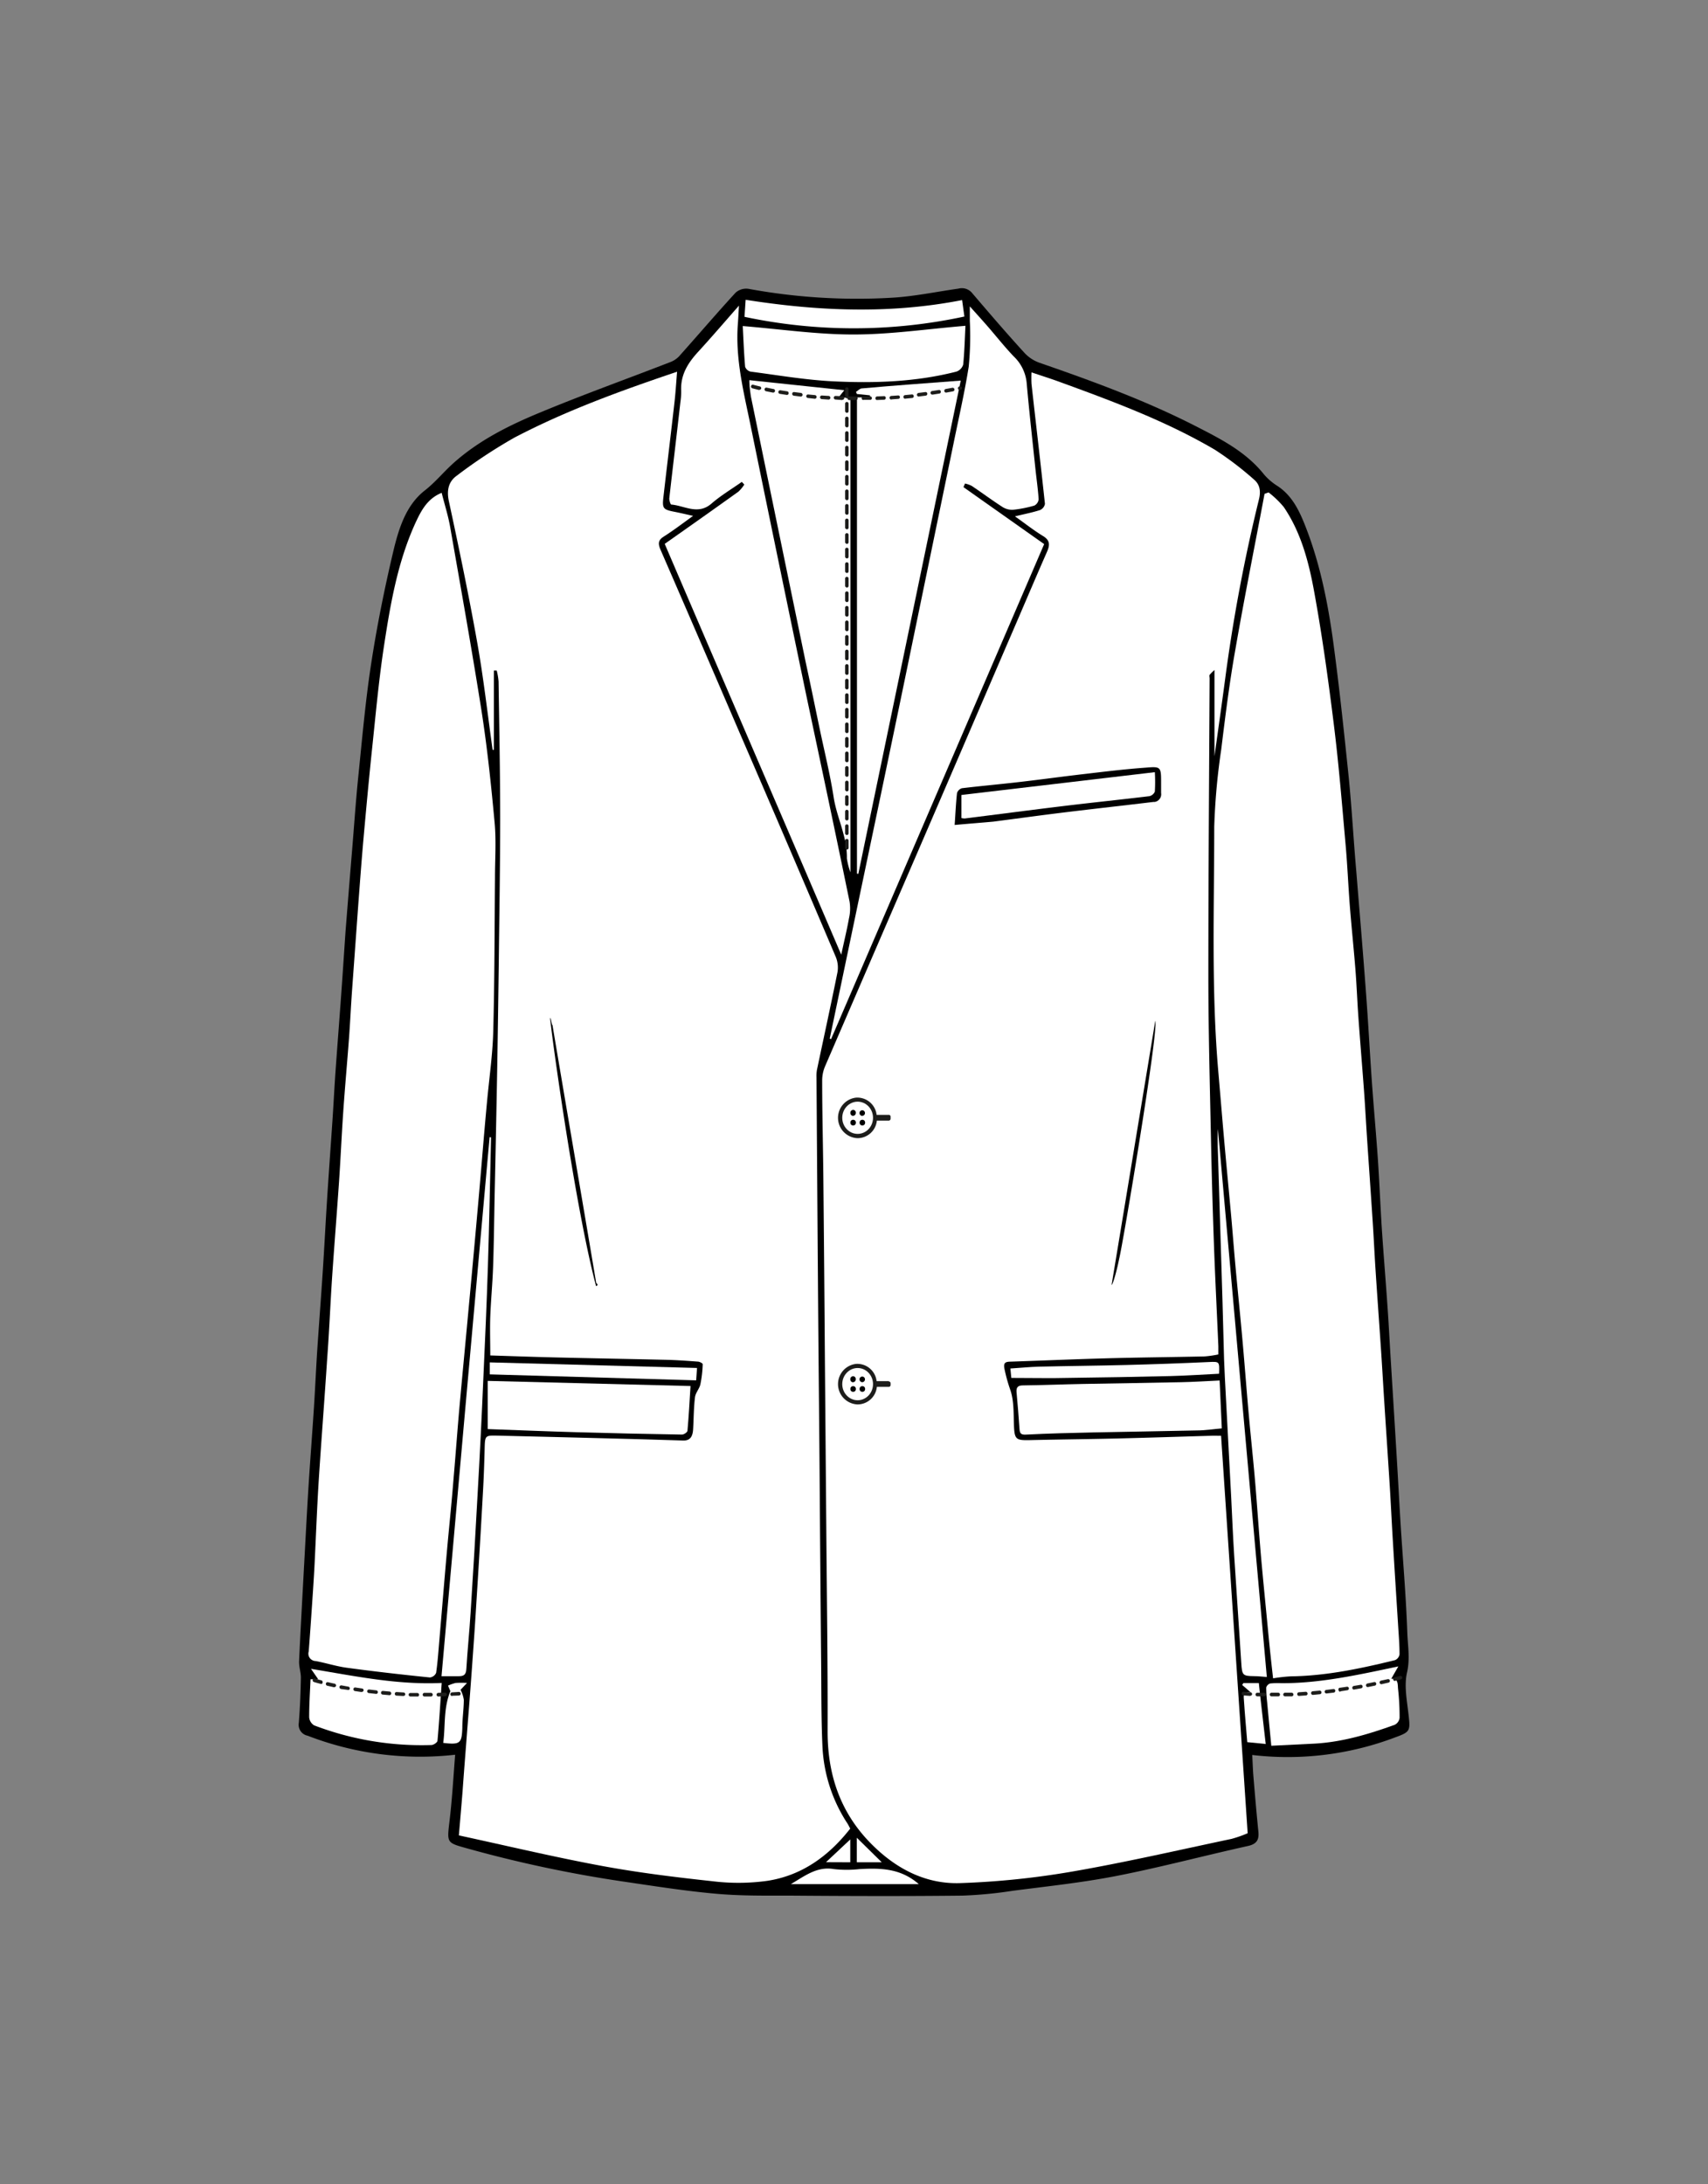 <svg id="Camada_1" data-name="Camada 1" xmlns="http://www.w3.org/2000/svg" viewBox="0 0 352 450"><rect x="0" y="0" width="352" height="450" fill="#808080" stroke="none"/><path d="M93.8,361.55a64.32,64.32,0,0,1-30.4-3.92A2.29,2.29,0,0,1,61.58,355h0c.25-3.1.37-6.21.43-9.32,0-1.14-.42-2.29-.37-3.42.29-6.4.66-12.8,1-19.19.31-5.59.59-11.18.94-16.76.34-5.39.76-10.78,1.11-16.17.26-4,.43-7.95.69-11.92.35-5.33.77-10.65,1.12-16,.34-5.09.59-10.19.92-15.28.34-5.33.73-10.65,1.09-16,.23-3.41.4-6.83.64-10.24.34-4.76.71-9.52,1.06-14.29s.67-9.66,1-14.49q.66-8.35,1.35-16.7c.42-5.07.76-10.16,1.28-15.22.8-7.82,1.48-15.67,2.68-23.43s2.71-15.23,4.48-22.74c1.12-4.75,2.6-9.69,6.53-12.76,2.19-1.71,3.89-3.83,5.91-5.64,5.31-4.75,11.57-7.84,18-10.49,8.77-3.64,17.7-6.84,26.54-10.27a5.05,5.05,0,0,0,1.93-1.21c3.91-4.37,7.72-8.84,11.68-13.15a3.28,3.28,0,0,1,2.66-.8,123.27,123.27,0,0,0,29.27,1.85c4.7-.24,9.37-1.24,14-1.89a2.74,2.74,0,0,1,2.85.94c3.58,4.19,7.14,8.34,10.8,12.34a7.76,7.76,0,0,0,3.07,2c11,3.81,21.93,7.8,32.35,13.14,5.07,2.6,10.19,5.19,13.93,9.89a12.12,12.12,0,0,0,2.81,2.39c3,2,4.47,5.11,5.73,8.34,3.26,8.33,4.87,17.1,6,26,1.11,8.47,2,17,2.88,25.47.65,6.48,1,13,1.57,19.47.67,8.35,1.39,16.69,2,25,.47,6.2.79,12.4,1.23,18.6.37,5.2.85,10.39,1.21,15.59.33,4.84.52,9.69.83,14.53.36,5.45.82,10.89,1.19,16.34.24,3.41.41,6.83.62,10.24q.69,11,1.35,22c.25,4.16.46,8.31.72,12.47.47,7.38,1.11,14.75,1.37,22.14.09,2.71.6,5.38-.06,8.26-.63,2.72,0,5.81.32,8.71.36,3.25.36,3.51-2.64,4.6a62.52,62.52,0,0,1-29.58,3.67c.09,1.58.13,3.09.26,4.6.31,3.71.63,7.42,1,11.12.19,1.74-.32,2.58-2,3-9.07,2-18.07,4.41-27.17,6.19-7.08,1.39-14.28,2.14-21.43,3.07a86.79,86.79,0,0,1-10.44,1c-11.78.13-23.56.09-35.35,0-5.1,0-10.22.07-15.29-.38-6.42-.57-12.8-1.58-19.19-2.52a261.83,261.83,0,0,1-33-7.06c-3.28-.92-3.31-1.17-2.89-4.81C93.17,371,93.42,366.34,93.8,361.55Z"/><path d="M249.92,295.82c-6.6.19-13.19.41-19.8.57-6,.14-12,.2-18,.34-2.83.06-3.06-.22-3.16-3.24-.08-2.35,0-4.85-.71-7A33.47,33.47,0,0,1,207,282c-.24-1.21.22-1.41,1.17-1.44,6.64-.22,13.28-.51,19.92-.69s13.45-.24,20.18-.39a22.28,22.28,0,0,0,2.82-.41V277.4c-.3-7-.66-14-.91-21q-.39-10.8-.61-21.63c-.23-11.15-.53-22.3-.54-33.45,0-20.51.16-41,.26-61.53,0-.25-.09-.57,0-.74a10.49,10.49,0,0,1,1-1v17.78c.75-5.41,1.51-10.72,2.21-16a342.74,342.74,0,0,1,6.95-36.91c.44-1.77.18-3.14-1.07-4.16a66.68,66.68,0,0,0-8-6.09c-10.23-6-21.28-10.07-32.33-14.1-1.77-.64-3.57-1.2-5.47-1.85a23.62,23.62,0,0,0,0,2.38c.92,8.24,1.89,16.47,2.77,24.71a1.72,1.72,0,0,1-1,1.28c-1.57.51-3.2.82-5.18,1.3,2.07,1.46,3.82,2.85,5.7,4,1.51.89,1.56,1.83.89,3.34-2.78,6.33-5.46,12.7-8.2,19q-8.91,20.73-17.85,41.45-9.84,22.74-19.68,45.54a7.53,7.53,0,0,0-.59,2.85c0,6.92.19,13.83.25,20.75q.18,18.41.31,36.83.15,18,.3,36.09c.11,13.52.31,27,.26,40.57,0,9.34,2.91,17.22,9.48,23.58,5,4.87,11,7.85,17.85,7.61a168.48,168.48,0,0,0,22.75-2.32c11.11-1.91,22.12-4.46,33.16-6.79a24.34,24.34,0,0,0,3.33-1.17c-1.84-27.47-3.66-54.61-5.48-81.89Zm-19.27-36.47c-.53,2.67-1.34,5.44-1.56,5.4l9-54.42c.73,1.88-6.79,46.72-7.44,49Zm-33.91-89.3c.17-2.45.26-4.55.49-6.64a1.54,1.54,0,0,1,1-1c4-.48,8-.83,12-1.3,4.45-.51,8.88-1.13,13.33-1.64,4.18-.49,8.35-1,12.54-1.3,3.18-.27,3.19-.18,3.19,3.23v2a1.6,1.6,0,0,1-1.29,1.83h-.25c-5.85.7-11.71,1.35-17.57,2.06-5.15.62-10.29,1.33-15.44,2-2.53.23-5.06.42-8,.69Z" fill="#fff"/><path d="M175.22,376.77c-.19-.36-.32-.63-.47-.89s-.33-.51-.49-.77a31.6,31.6,0,0,1-4.76-15.21c-.26-5.72-.22-11.46-.27-17.19q-.18-19.63-.32-39.27c-.09-11.27-.21-22.55-.3-33.82q-.18-23.84-.34-47.67a7.41,7.41,0,0,1,.09-1.49c1.41-6.7,2.88-13.39,4.23-20.11a5.72,5.72,0,0,0-.34-3.17q-9.87-23.2-19.85-46.26-8.1-18.85-16.29-37.69c-.56-1.3-.42-2,.73-2.7,2-1.28,3.89-2.72,6-4.24-1.55-.34-2.75-.63-4-.87-2.14-.43-2.38-.69-2.13-2.89.76-6.63,1.57-13.25,2.32-19.88.22-2,.34-4,.51-6.06-11.6,3.92-22.87,8-33.53,13.58A105.48,105.48,0,0,0,94.15,98c-1.65,1.17-2.14,2.92-1.65,5.23,2.09,9.71,4.12,19.43,5.86,29.21,1.3,7.31,2.13,14.71,3.16,22.06h.26V138.16h.59a13.57,13.57,0,0,1,.38,2.28c.14,9.46.33,18.93.33,28.39s-.17,19.19-.28,28.78q-.14,11-.32,22-.24,13.35-.54,26.7c-.1,4.92-.15,9.84-.32,14.75-.12,3.41-.45,6.81-.58,10.22-.09,2.59,0,5.19,0,8,4.4.14,8.89.3,13.39.41,7.61.18,15.22.31,22.83.49,2.19.05,4.38.21,6.56.37.36,0,1,.36,1,.52a24.33,24.33,0,0,1-.48,4.17c-.21.92-1,1.73-1.11,2.65-.26,2.15-.26,4.33-.38,6.5-.07,1.37-.45,2.47-2.06,2.42-4.1-.12-8.2-.26-12.3-.36q-13-.34-26.06-.65c-2.47-.05-2.48,0-2.55,2.73s-.17,5.71-.33,8.56q-.66,12-1.43,24c-.21,3.47-.45,6.93-.7,10.4q-.51,7.23-1.09,14.46c-.33,4.39-.69,8.78-1,13.16-.23,2.88-.48,5.76-.76,9.06,9.89,2.14,19.61,4.46,29.42,6.28,7.61,1.41,15.31,2.35,23,3.18a43.43,43.43,0,0,0,11.16-.1C165.11,386.46,170.69,382.57,175.22,376.77ZM122.84,265c-4.57-17.39-9.61-55-9.45-55.25.2,0,.27,1.44.47,1.45,3,17.92,6,35.18,9,53.1C122.87,264.44,123.52,264.71,122.84,265Z" fill="#fff"/><path d="M65.09,342.25c2.14.41,4.25,1.09,6.4,1.38,5.69.77,11.4,1.42,17.11,2a1.61,1.61,0,0,0,1.28-.95c.32-2.2.47-4.43.66-6.65.52-6,1-12,1.53-18,.45-5.12,1-10.23,1.4-15.35.41-4.69.75-9.39,1.16-14.08.56-6.29,1.17-12.57,1.75-18.86.36-3.88.73-7.77,1.08-11.65q.67-7.32,1.31-14.63c.53-6,1-12.08,1.57-18.11.44-4.94,1.18-9.86,1.31-14.8.28-10.59.27-21.18.36-31.77,0-3.75.27-7.52-.07-11.22-.71-7.69-1.51-15.39-2.69-23-2-12.68-4.26-25.3-6.47-37.94-.41-2.34-1.14-4.61-1.76-7.08-2.76,1.14-4,3.29-5.11,5.58-4,8.45-5.51,17.64-6.9,26.81-1,6.78-1.62,13.64-2.34,20.47-.64,6.1-1.2,12.2-1.75,18.31-.4,4.49-.73,9-1.07,13.5L72.53,204.4c-.22,3.16-.37,6.32-.6,9.48-.38,5.06-.84,10.12-1.19,15.19-.33,4.77-.54,9.54-.86,14.31-.46,6.68-1,13.36-1.45,20-.36,5.51-.58,11-1,16.54-.55,8.42-1.21,16.82-1.75,25.24-.35,5.64-.56,11.29-.84,16.94-.09,1.86-.21,3.71-.33,5.57-.28,4.2-.56,8.41-.89,12.61a1.51,1.51,0,0,0,1,1.89h0A1.49,1.49,0,0,0,65.09,342.25Z" fill="#fff"/><path d="M251.68,154.44a136.71,136.71,0,0,0-1.44,15.9c0,16.86-.62,33.75.85,50.58.41,4.76.8,9.51,1.22,14.26.46,5.12.95,10.23,1.42,15.35.32,3.58.59,7.16.92,10.74.47,5.11,1,10.21,1.45,15.32.43,4.82.79,9.64,1.22,14.45.44,5,1,10,1.41,15s.73,9.77,1.15,14.66c.46,5.23,1,10.46,1.49,15.69.3,3.11.63,6.21,1,9.42a34,34,0,0,1,3.62-.41c7.32-.09,14.43-1.61,21.51-3.34a1.58,1.58,0,0,0,.93-1.18c0-1.92-.16-3.84-.28-5.76-.37-5.89-.75-11.77-1.1-17.66-.23-3.72-.4-7.45-.63-11.17-.37-5.94-.78-11.87-1.16-17.81-.22-3.41-.41-6.82-.64-10.23-.37-5.5-.77-11-1.13-16.5-.23-3.53-.39-7.07-.63-10.59-.36-5.51-.75-11-1.12-16.52-.22-3.29-.39-6.58-.63-9.86-.37-5.06-.8-10.12-1.16-15.18-.23-3.22-.35-6.45-.6-9.67-.35-4.44-.82-8.87-1.17-13.31-.33-4.28-.5-8.56-.89-12.83-.73-8.19-1.39-16.4-2.41-24.57-1.14-9.19-2.41-18.39-4.08-27.5-1.11-6.06-2.72-12.1-6.24-17.26a19.26,19.26,0,0,0-3.12-3l-.83.29c-2,10.65-4.14,21.28-6,32C253.39,140.57,252.53,147.51,251.68,154.44Z" fill="#fff"/><path d="M196.53,91.3q-5,24.21-10,48.41-3.93,19-7.91,37.9Q174.81,195.77,171,214l.27.11,43.92-102-16.63-11.74.32-.74a5.6,5.6,0,0,1,1.39.49c2.15,1.44,4.24,3,6.41,4.39a3.67,3.67,0,0,0,2.14.52,24.62,24.62,0,0,0,4.35-.86,1.64,1.64,0,0,0,.88-1.3c-.13-2.09-.44-4.17-.66-6.26-.61-5.84-1.27-11.68-1.79-17.54a8.63,8.63,0,0,0-2.67-5.62c-1.91-2-3.6-4.15-5.4-6.22-1.13-1.3-2.29-2.57-3.66-4.1v3a64.38,64.38,0,0,1-.23,9.43C198.81,80.8,197.61,86,196.53,91.3Z" fill="#fff"/><path d="M137.93,102.71c0,.41.24,1.23.41,1.25,2.76.23,5.49,2.22,8.28-.19,1.94-1.68,4.16-3,6.26-4.48l.51.55a7.45,7.45,0,0,1-1.22,1.47c-5,3.58-10,7.11-15.18,10.75,12.06,28.12,24.18,56.17,36.38,84.65.61-2.84,1.18-5.16,1.6-7.52a8.9,8.9,0,0,0,.11-3.45c-2.91-14.19-5.91-28.31-8.91-42.46q-5.76-27.65-11.42-55.3c-1.43-7-3.25-14-2.68-21.3.08-1.07.13-2.15.22-3.71-3,3.42-5.65,6.51-8.4,9.51-2.06,2.25-3.65,4.67-3.51,8a14.94,14.94,0,0,1-.16,2.41C139.48,89.46,138.68,96.08,137.93,102.71Z" fill="#fff"/><path d="M176.61,81.88V180l.28.06Q187.48,129,198,78.42c-7,.54-13.67,1-20.38,1.61-.42,0-.81.47-1.21.72l.18.43,2.71.28v.41Z" fill="#fff"/><path d="M154.43,78.33c0,1.12.16,2.25.32,3.36q5.64,27.41,11.3,54.78c1,4.59,1.93,9.17,2.89,13.76s2.13,9.29,2.86,14c.66,4.28,2.83,8.18,2.73,12.63a14.92,14.92,0,0,0,.73,2.87V82.05l-2.36-.26L174,80.4Z" fill="#fff"/><path d="M154.69,76.57c5.67.74,11.33,1.72,17,2,8.52.41,17.05.14,25.41-2a2.21,2.21,0,0,0,1.4-1.44c.27-2.7.34-5.42.47-8-7.91.66-15.43,1.78-23,1.79s-15.11-1.1-22.9-1.74c.14,2.71.25,5.55.49,8.38A1.58,1.58,0,0,0,154.69,76.57Z" fill="#fff"/><path d="M210.11,294.45c.07.92.32,1.19,1.33,1.14,4.62-.24,9.25-.35,13.88-.45,7.12-.15,14.25-.25,21.37-.41,1.71,0,3.41-.28,5.11-.42-.15-3.23-.29-6.37-.45-9.87-2.83.13-5.36.3-7.9.35-6.72.15-13.44.23-20.15.36-4.16.08-8.32.25-12.48.3-1,0-1.41.35-1.32,1.41C209.73,289.39,209.94,291.92,210.11,294.45Z" fill="#fff"/><path d="M100.51,294.45c6.06.22,12.1.47,18.14.64q11,.32,21.91.49c.39,0,1.09-.47,1.12-.77.27-3,.43-6,.63-9.23l-41.8-1.06Z" fill="#fff"/><path d="M252.27,280.17c.08,2.42.23,4.84.35,7.25l1.11,21c.2,4,.36,7.94.61,11.9.47,7.42,1,14.84,1.47,22.26.16,2.59.26,2.75,2.64,2.78.83,0,1.65.1,2.63.17Q256,288.88,251,232.62c-.14,2.37,0,4.71.07,7.07q.45,14.16.87,28.33Q252.12,274.11,252.27,280.17Z" fill="#fff"/><path d="M100.9,234.3q-5,55.6-9.91,111.07h3.58c1.06,0,1.47-.34,1.54-1.51.23-3.83.63-7.65.87-11.48q.81-12.54,1.48-25.08.66-11.62,1.15-23.25c.35-7.69.69-15.38.94-23.08.28-8.87.44-17.75.65-26.62Z" fill="#fff"/><path d="M64.09,343.85,65.58,346H64c-.12,2.77-.29,5.31-.28,7.85a2.17,2.17,0,0,0,1,1.64,62,62,0,0,0,24.18,4.06c.45,0,1.23-.53,1.26-.87.35-3.91.59-7.83.87-11.92C81.89,347.19,73.17,345.35,64.09,343.85Z" fill="#fff"/><path d="M286.72,345.9l1.46-2.55c-8.42,1.78-16.15,3.49-24.11,3.46a14.86,14.86,0,0,0-2.31.06,1.27,1.27,0,0,0-.81.83,27.46,27.46,0,0,0,.19,3c.27,2.89.55,5.78.86,9l8.73-.43c5.78-.29,11.28-1.93,16.71-3.89a1.86,1.86,0,0,0,1-1.42,52.59,52.59,0,0,0-.29-5.75C288,347.21,288.3,345.76,286.72,345.9Z" fill="#fff"/><path d="M198.75,65.22c-.17-1.24-.32-2.29-.47-3.39-15,2.93-29.76,2.27-44.61-.06l-.24,3.51A108.51,108.51,0,0,0,198.75,65.22Z" fill="#fff"/><path d="M220.51,283.9c6.89-.09,13.78-.2,20.67-.37,3.36-.08,6.72-.32,10.06-.48.1-2.57.07-2.51-2.16-2.41q-8.52.39-17.08.61c-6,.15-11.89.2-17.84.34-1.94.05-3.87.25-5.93.38.07.77.15,1.47.19,1.94C212.57,283.91,216.54,284,220.51,283.9Z" fill="#fff"/><path d="M143.65,281.86l-42.72-1.15v2.47l42.54,1.23C143.53,283.49,143.58,282.82,143.65,281.86Z" fill="#fff"/><path d="M177.17,385.11a23.84,23.84,0,0,1-5.34,0c-3.47-.6-6,1.44-8.84,3.1h26.36C185.55,384.89,181.37,384.89,177.17,385.11Z" fill="#fff"/><path d="M256.25,346.78l-.25.4,1.75,1.51c-1.71-.3-1.44.88-1.38,1.78.18,2.77.44,5.54.68,8.49l3.8.38c-.5-4.48-1-8.51-1.42-12.56Z" fill="#fff"/><path d="M95.28,356c0-1.93.3-3.84.31-5.76a6.49,6.49,0,0,0-.68-2.06l1.34-1.42a18.58,18.58,0,0,0-2.36,0,10,10,0,0,0-1.56.55c.21.5.42,1,.49,1.14-1.47,3.6-1,7.2-1.48,10.66C94.85,359.53,95.17,359.19,95.28,356Z" fill="#fff"/><path d="M176.58,378.65v5.06h5.14Z" fill="#fff"/><path d="M175.23,383.71V379l-5,4.69Z" fill="#fff"/><path d="M238,163.1a33.36,33.36,0,0,0,0-4l-39.86,4.7v4.75a2.8,2.8,0,0,0,.7.09c6.86-.86,13.71-1.76,20.57-2.59,5.81-.7,11.63-1.3,17.44-2A1.59,1.59,0,0,0,238,163.1Z" fill="#fff"/><path d="M176.47,82.43H175a.37.37,0,0,1-.35-.38.39.39,0,0,1,.37-.37h1.42a.39.39,0,0,1,.32.44.39.39,0,0,1-.32.31Zm1.43,0a.38.38,0,0,1,0-.75h1.43a.34.34,0,0,1,.36.32v0h0a.36.36,0,0,1-.33.39H177.9Zm-4.29,0h0l-1.44-.11a.38.38,0,0,1-.34-.38h0a.37.37,0,0,1,.37-.36l1.43.06A.35.35,0,0,1,174,82a.37.37,0,0,1-.37.37Zm7.16,0a.36.36,0,0,1-.36-.36h0a.37.37,0,0,1,.34-.39l1.43-.06a.35.35,0,0,1,.37.35h0a.36.36,0,0,1-.33.39h0l-1.43.06Zm-10-.1h0l-1.44-.1a.39.39,0,0,1-.33-.4.37.37,0,0,1,.38-.34h0l1.43.09a.39.39,0,0,1,.32.44.39.39,0,0,1-.32.31Zm12.88,0a.38.38,0,0,1,0-.75l1.43-.1a.34.34,0,0,1,.38.3v0h0a.35.35,0,0,1-.29.4h0l-1.43.11Zm-15.74-.17h0L166.48,82a.37.37,0,0,1-.32-.39h0a.36.36,0,0,1,.39-.33h0l1.42.13a.39.39,0,0,1,.32.44.39.39,0,0,1-.32.31Zm18.59,0a.38.38,0,0,1,0-.75l1.42-.14a.35.35,0,0,1,.39.31v0h0A.35.35,0,0,1,188,82h0l-1.43.14ZM165,81.71h0l-1.43-.18a.4.4,0,0,1-.31-.42.37.37,0,0,1,.4-.33l1.42.18a.39.39,0,0,1,.32.44.39.39,0,0,1-.32.31Zm24.29,0a.38.38,0,0,1,0-.75l1.42-.18a.36.36,0,0,1,.4.32h0a.38.38,0,0,1-.31.42l-1.47.18Zm-27.16-.34h0l-1.42-.22a.38.38,0,0,1-.3-.43h0a.39.39,0,0,1,.41-.31l1.41.22a.37.37,0,0,1,.3.43h0a.34.34,0,0,1-.36.31Zm30-.06a.36.36,0,0,1-.35-.32.37.37,0,0,1,.29-.42h0l1.42-.22a.35.35,0,0,1,.4.31.36.36,0,0,1-.27.43h0l-1.42.22Zm-32.8-.42h-.06l-1.42-.28a.39.39,0,0,1-.28-.44.36.36,0,0,1,.41-.3h0l1.4.28a.36.36,0,0,1,.34.4h0a.36.36,0,0,1-.37.34h0Zm35.63,0a.36.36,0,0,1-.35-.31.38.38,0,0,1,.3-.43h0l1.4-.26a.38.38,0,0,1,.39.37.37.37,0,0,1-.26.37l-1.42.26Zm2.82-.53a.36.36,0,0,1-.35-.3.39.39,0,0,1,.28-.44h.12a.35.35,0,0,1,.42.27v0h0a.38.38,0,0,1-.29.44h-.18Zm-41.26,0h-.08c-.91-.22-1.39-.36-1.41-.36a.4.4,0,0,1-.25-.47.38.38,0,0,1,.44-.26s.49.15,1.38.35a.37.37,0,0,1,.27.45.34.34,0,0,1-.35.23Z" fill="#1d1d1b"/><path d="M174.51,175.05a.37.37,0,0,1-.34-.34v-1.5a.36.36,0,0,1,.36-.36h0a.36.36,0,0,1,.36.36h0v1.5a.36.36,0,0,1-.38.34Zm0-3a.37.37,0,0,1-.34-.34v-1.5a.36.36,0,0,1,.36-.36h0a.36.36,0,0,1,.36.36h0v1.5a.36.36,0,0,1-.37.34Zm0-3a.37.37,0,0,1-.34-.34v-1.5a.36.36,0,0,1,.36-.36h0a.36.36,0,0,1,.36.36h0v1.5a.36.36,0,0,1-.37.34Zm0-3a.37.37,0,0,1-.34-.34v-1.5a.36.36,0,0,1,.36-.36h0a.36.36,0,0,1,.36.36h0v1.5a.35.35,0,0,1-.37.35h0Zm0-3a.37.37,0,0,1-.34-.34v-1.5a.36.36,0,0,1,.36-.36h0a.36.36,0,0,1,.36.36h0v1.5a.35.35,0,0,1-.37.35h0Zm0-3a.37.37,0,0,1-.34-.34v-1.5a.36.36,0,0,1,.36-.36h0a.36.36,0,0,1,.36.36h0v1.5a.35.35,0,0,1-.37.35h0Zm0-3a.37.37,0,0,1-.34-.34v-1.5a.36.36,0,0,1,.36-.36h0a.36.36,0,0,1,.36.36h0v1.5a.35.35,0,0,1-.37.35h0Zm0-3a.37.37,0,0,1-.34-.34v-1.5a.36.36,0,0,1,.36-.36h0a.36.36,0,0,1,.36.36h0v1.5a.35.35,0,0,1-.37.35h0Zm0-3a.37.37,0,0,1-.34-.34v-1.49a.36.36,0,0,1,.36-.36h0a.36.36,0,0,1,.36.36h0v1.49a.35.35,0,0,1-.37.35h0Zm0-3a.37.37,0,0,1-.34-.34v-1.5a.36.36,0,0,1,.36-.36h0a.36.36,0,0,1,.36.36h0v1.5a.35.35,0,0,1-.37.35h0Zm0-3a.37.37,0,0,1-.34-.34v-1.5a.36.36,0,0,1,.36-.36h0a.36.36,0,0,1,.36.36h0v1.5a.35.35,0,0,1-.37.35h0Zm0-3a.37.37,0,0,1-.34-.34v-1.5a.36.36,0,0,1,.36-.36h0a.36.36,0,0,1,.36.36h0v1.5a.35.35,0,0,1-.37.35h0Zm0-3a.37.37,0,0,1-.34-.34V137.2a.36.36,0,0,1,.36-.36h0a.36.36,0,0,1,.36.36h0v1.51a.35.35,0,0,1-.35.35h0Zm0-3a.37.37,0,0,1-.34-.34v-1.5a.36.36,0,0,1,.36-.36h0a.36.36,0,0,1,.36.36h0v1.5a.35.35,0,0,1-.37.35h0Zm0-3a.37.37,0,0,1-.34-.34v-1.5a.36.36,0,0,1,.36-.36h0a.36.36,0,0,1,.36.36h0v1.5a.35.35,0,0,1-.37.35h0Zm0-3a.37.37,0,0,1-.34-.34v-1.5a.36.36,0,0,1,.36-.36h0a.36.36,0,0,1,.36.36h0v1.5a.35.35,0,0,1-.35.35h0Zm0-3a.37.37,0,0,1-.34-.34v-1.5a.36.36,0,0,1,.36-.36h0a.36.36,0,0,1,.36.36h0v1.5a.35.35,0,0,1-.35.35h0Zm0-3a.37.37,0,0,1-.34-.34v-1.5a.36.36,0,0,1,.36-.36h0a.36.36,0,0,1,.36.36h0v1.5a.36.36,0,0,1-.36.36h0Zm0-3a.37.37,0,0,1-.34-.34v-1.5a.36.36,0,0,1,.36-.36h0a.36.36,0,0,1,.36.36h0v1.5a.36.36,0,0,1-.36.36h0Zm0-3a.37.37,0,0,1-.34-.34v-1.5a.36.36,0,0,1,.36-.36h0a.36.36,0,0,1,.36.36h0v1.5a.36.36,0,0,1-.36.36h0Zm0-3a.37.37,0,0,1-.34-.34v-1.5a.36.36,0,0,1,.36-.36h0a.36.36,0,0,1,.36.36h0v1.5a.36.36,0,0,1-.36.36h0Zm0-3a.37.37,0,0,1-.34-.34v-1.5a.36.36,0,0,1,.36-.36h0a.36.36,0,0,1,.36.36h0v1.5a.36.36,0,0,1-.36.36h0Zm0-3a.37.37,0,0,1-.34-.34v-1.5a.36.36,0,0,1,.36-.36h0a.36.36,0,0,1,.36.36h0v1.5a.36.36,0,0,1-.36.36h0Zm0-3a.37.37,0,0,1-.34-.34v-1.5a.36.36,0,0,1,.36-.36h0a.36.36,0,0,1,.36.36h0v1.5a.36.36,0,0,1-.36.36h0Zm0-3a.37.37,0,0,1-.34-.34v-1.5a.36.36,0,0,1,.36-.36h0a.36.36,0,0,1,.36.36h0v1.5a.36.36,0,0,1-.36.36h0Zm0-3a.37.37,0,0,1-.34-.34v-1.5a.36.36,0,0,1,.36-.36h0a.36.36,0,0,1,.36.36h0v1.5a.36.36,0,0,1-.36.36h0Zm0-3a.37.37,0,0,1-.34-.34v-1.5a.36.36,0,0,1,.36-.36h0a.36.36,0,0,1,.36.36h0v1.5a.36.36,0,0,1-.36.36h0Zm0-3a.37.37,0,0,1-.34-.34v-1.5a.36.36,0,0,1,.36-.36h0a.36.36,0,0,1,.36.36h0v1.5a.36.36,0,0,1-.36.36h0Zm0-3a.37.37,0,0,1-.34-.34v-1.5a.36.36,0,0,1,.36-.36h0a.36.36,0,0,1,.36.36h0v1.5a.36.36,0,0,1-.36.36h0Zm0-3a.37.37,0,0,1-.34-.34v-1.5a.36.36,0,0,1,.36-.36h0a.36.36,0,0,1,.36.36h0v1.5a.36.36,0,0,1-.36.36h0Zm0-3a.37.37,0,0,1-.34-.34V83.18a.36.36,0,0,1,.36-.36h0a.36.36,0,0,1,.36.36h0v1.53a.35.35,0,0,1-.37.35h0Zm0-3a.37.37,0,0,1-.34-.34V80.16a.36.36,0,0,1,.36-.36h0a.36.36,0,0,1,.36.36h0v1.55a.36.36,0,0,1-.38.34Z" fill="#1d1d1b"/><path d="M88,349.55h-.57a.38.38,0,0,1,0-.75h1.43a.39.39,0,0,1,.32.44.39.39,0,0,1-.32.31Zm-2,0H84.56a.36.36,0,0,1-.34-.36h0a.34.34,0,0,1,.32-.36H86a.37.37,0,0,1,.37.37.36.36,0,0,1-.35.37h0Zm4.29,0a.38.38,0,0,1,0-.75l1.43-.05a.38.38,0,0,1,.37.37.35.35,0,0,1-.32.38h0l-1.43.05Zm-7.16-.1h0l-1.44-.08a.37.37,0,0,1-.33-.39h0a.37.37,0,0,1,.38-.35l1.43.09a.38.38,0,0,1,.35.4h0a.35.35,0,0,1-.34.31Zm10,0a.38.38,0,0,1,0-.75l1.43-.09a.36.36,0,0,1,.38.34h0a.37.37,0,0,1-.33.4h0l-1.43.05Zm-12.87-.17h0l-1.44-.13a.38.38,0,0,1,.07-.75l1.42.13a.39.39,0,0,1,.32.44.39.39,0,0,1-.32.31ZM77.4,349h0l-1.4-.15a.39.39,0,0,1-.33-.41.38.38,0,0,1,.41-.33h0l1.42.17a.37.37,0,0,1,.37.37.36.36,0,0,1-.35.37h0Zm-2.84-.36h0l-1.42-.21a.38.38,0,0,1-.3-.43h0a.34.34,0,0,1,.37-.31h0l1.42.21a.35.35,0,0,1,.3.41h0a.34.34,0,0,1-.38.28Zm-2.83-.45h-.06L70.25,348a.41.41,0,0,1-.29-.44.38.38,0,0,1,.42-.3l1.41.26a.36.36,0,0,1,.29.43.34.34,0,0,1-.33.27Zm-2.82-.54h-.07l-1.41-.32a.38.38,0,0,1-.27-.44.36.36,0,0,1,.42-.29h0c.42.1.88.21,1.39.31a.38.38,0,0,1,.28.45.33.33,0,0,1-.33.25Zm-2.74-.7h-.09c-.9-.23-1.38-.38-1.4-.39a.39.39,0,0,1-.24-.47.36.36,0,0,1,.41-.26h0s.49.16,1.37.39a.37.37,0,0,1,.27.44h0a.34.34,0,0,1-.31.33Z" fill="#1d1d1b"/><path d="M262.17,349.52H262a.38.38,0,0,1,0-.75h1.43a.37.37,0,0,1,.36.37.36.36,0,0,1-.34.38h-1.28Zm-1.64,0h0l-1.44,0a.38.38,0,0,1-.34-.38h0a.36.36,0,0,1,.36-.36h0l1.42,0a.37.37,0,0,1,.36.37h0a.36.36,0,0,1-.36.36h0Zm4.29,0a.38.38,0,0,1-.36-.36.39.39,0,0,1,.35-.39h1.43a.39.39,0,0,1,.32.44.39.39,0,0,1-.32.31Zm-7.16-.09h0c-.92-.06-1.42-.11-1.44-.11a.39.39,0,0,1-.32-.42.36.36,0,0,1,.39-.33h0s.51.06,1.42.11a.37.37,0,0,1,.33.4.35.35,0,0,1-.38.31h0Zm10,0a.38.38,0,0,1,0-.75l1.43-.1a.37.37,0,0,1,.38.35.35.35,0,0,1-.31.4h0l-1.44.1Zm2.86-.21a.38.38,0,0,1,0-.75l1.42-.13a.37.37,0,1,1,.07.74h0l-1.43.14Zm2.85-.29a.38.38,0,0,1-.37-.37.38.38,0,0,1,.37-.37l1.42-.18a.36.36,0,0,1,.4.32h0a.38.38,0,0,1-.31.42l-1.43.17Zm2.84-.36a.36.36,0,0,1-.35-.32.39.39,0,0,1,.19-.5h.12l1.41-.21a.36.36,0,0,1,.41.3v0a.38.38,0,0,1-.31.42l-1.42.22Zm2.84-.44a.37.37,0,0,1-.36-.32.4.4,0,0,1,.3-.43l1.41-.24a.35.35,0,0,1,.41.28h0a.35.35,0,0,1-.25.43h0c-.48.09-1,.18-1.42.25Zm2.82-.52a.36.36,0,0,1-.35-.3.39.39,0,0,1,.28-.44l1.4-.29a.35.35,0,0,1,.42.29h0a.37.37,0,0,1-.26.44h0l-1.41.29Zm2.8-.59a.38.38,0,0,1-.35-.3.39.39,0,0,1,.28-.44l1.4-.3a.36.36,0,0,1,.43.26h0a.37.37,0,0,1-.26.45h0l-1.4.32Zm2.8-.67a.37.37,0,0,1-.35-.28.4.4,0,0,1,.26-.46c.39-.09.77-.19,1.16-.3a.36.36,0,0,1,.43.25h0a.35.35,0,0,1-.23.45h0l-1.17.3Z" fill="#1d1d1b"/><path d="M183.17,229.71h-2.51a4,4,0,0,0-4.23-3.55,4.19,4.19,0,0,0,.28,8.35,4,4,0,0,0,4-3.62h2.46a.38.38,0,0,0,.37-.39h0v-.43a.35.35,0,0,0-.33-.36Z" fill="#1d1d1b"/><ellipse cx="176.75" cy="230.31" rx="3.17" ry="3.32" fill="#fff"/><path d="M175.8,229.9a.57.57,0,0,0,.57-.57h0a.56.56,0,0,0-.47-.64h0a.59.59,0,0,0-.65.49v.15a.58.58,0,0,0,.55.59h0Z"/><path d="M177.69,229.9a.56.56,0,0,0,.57-.57v0h0a.56.56,0,0,0-.55-.57h0a.58.58,0,0,0-.58.57h0a.59.59,0,0,0,.57.59Z"/><ellipse cx="175.82" cy="231.31" rx="0.57" ry="0.59"/><ellipse cx="177.72" cy="231.31" rx="0.57" ry="0.59"/><path d="M183.17,284.58h-2.51a4,4,0,0,0-4.23-3.56,4.19,4.19,0,0,0,.28,8.35,4,4,0,0,0,4-3.62h2.46a.37.37,0,0,0,.37-.37v0h0V285a.34.34,0,0,0-.33-.35h0Z" fill="#1d1d1b"/><ellipse cx="176.75" cy="285.19" rx="3.17" ry="3.32" fill="#fff"/><path d="M175.8,284.79a.56.56,0,0,0,.56-.58v0h0a.56.56,0,0,0-.47-.64h0a.59.59,0,0,0-.65.49v.15a.58.58,0,0,0,.56.6h0Z"/><path d="M177.69,284.79a.58.58,0,0,0,.57-.59h0a.56.56,0,0,0-.55-.57h0a.58.58,0,0,0-.58.57h0A.6.6,0,0,0,177.69,284.79Z"/><ellipse cx="175.82" cy="286.19" rx="0.57" ry="0.59"/><ellipse cx="177.72" cy="286.19" rx="0.57" ry="0.59"/><rect width="352" height="450" fill="none"/></svg>